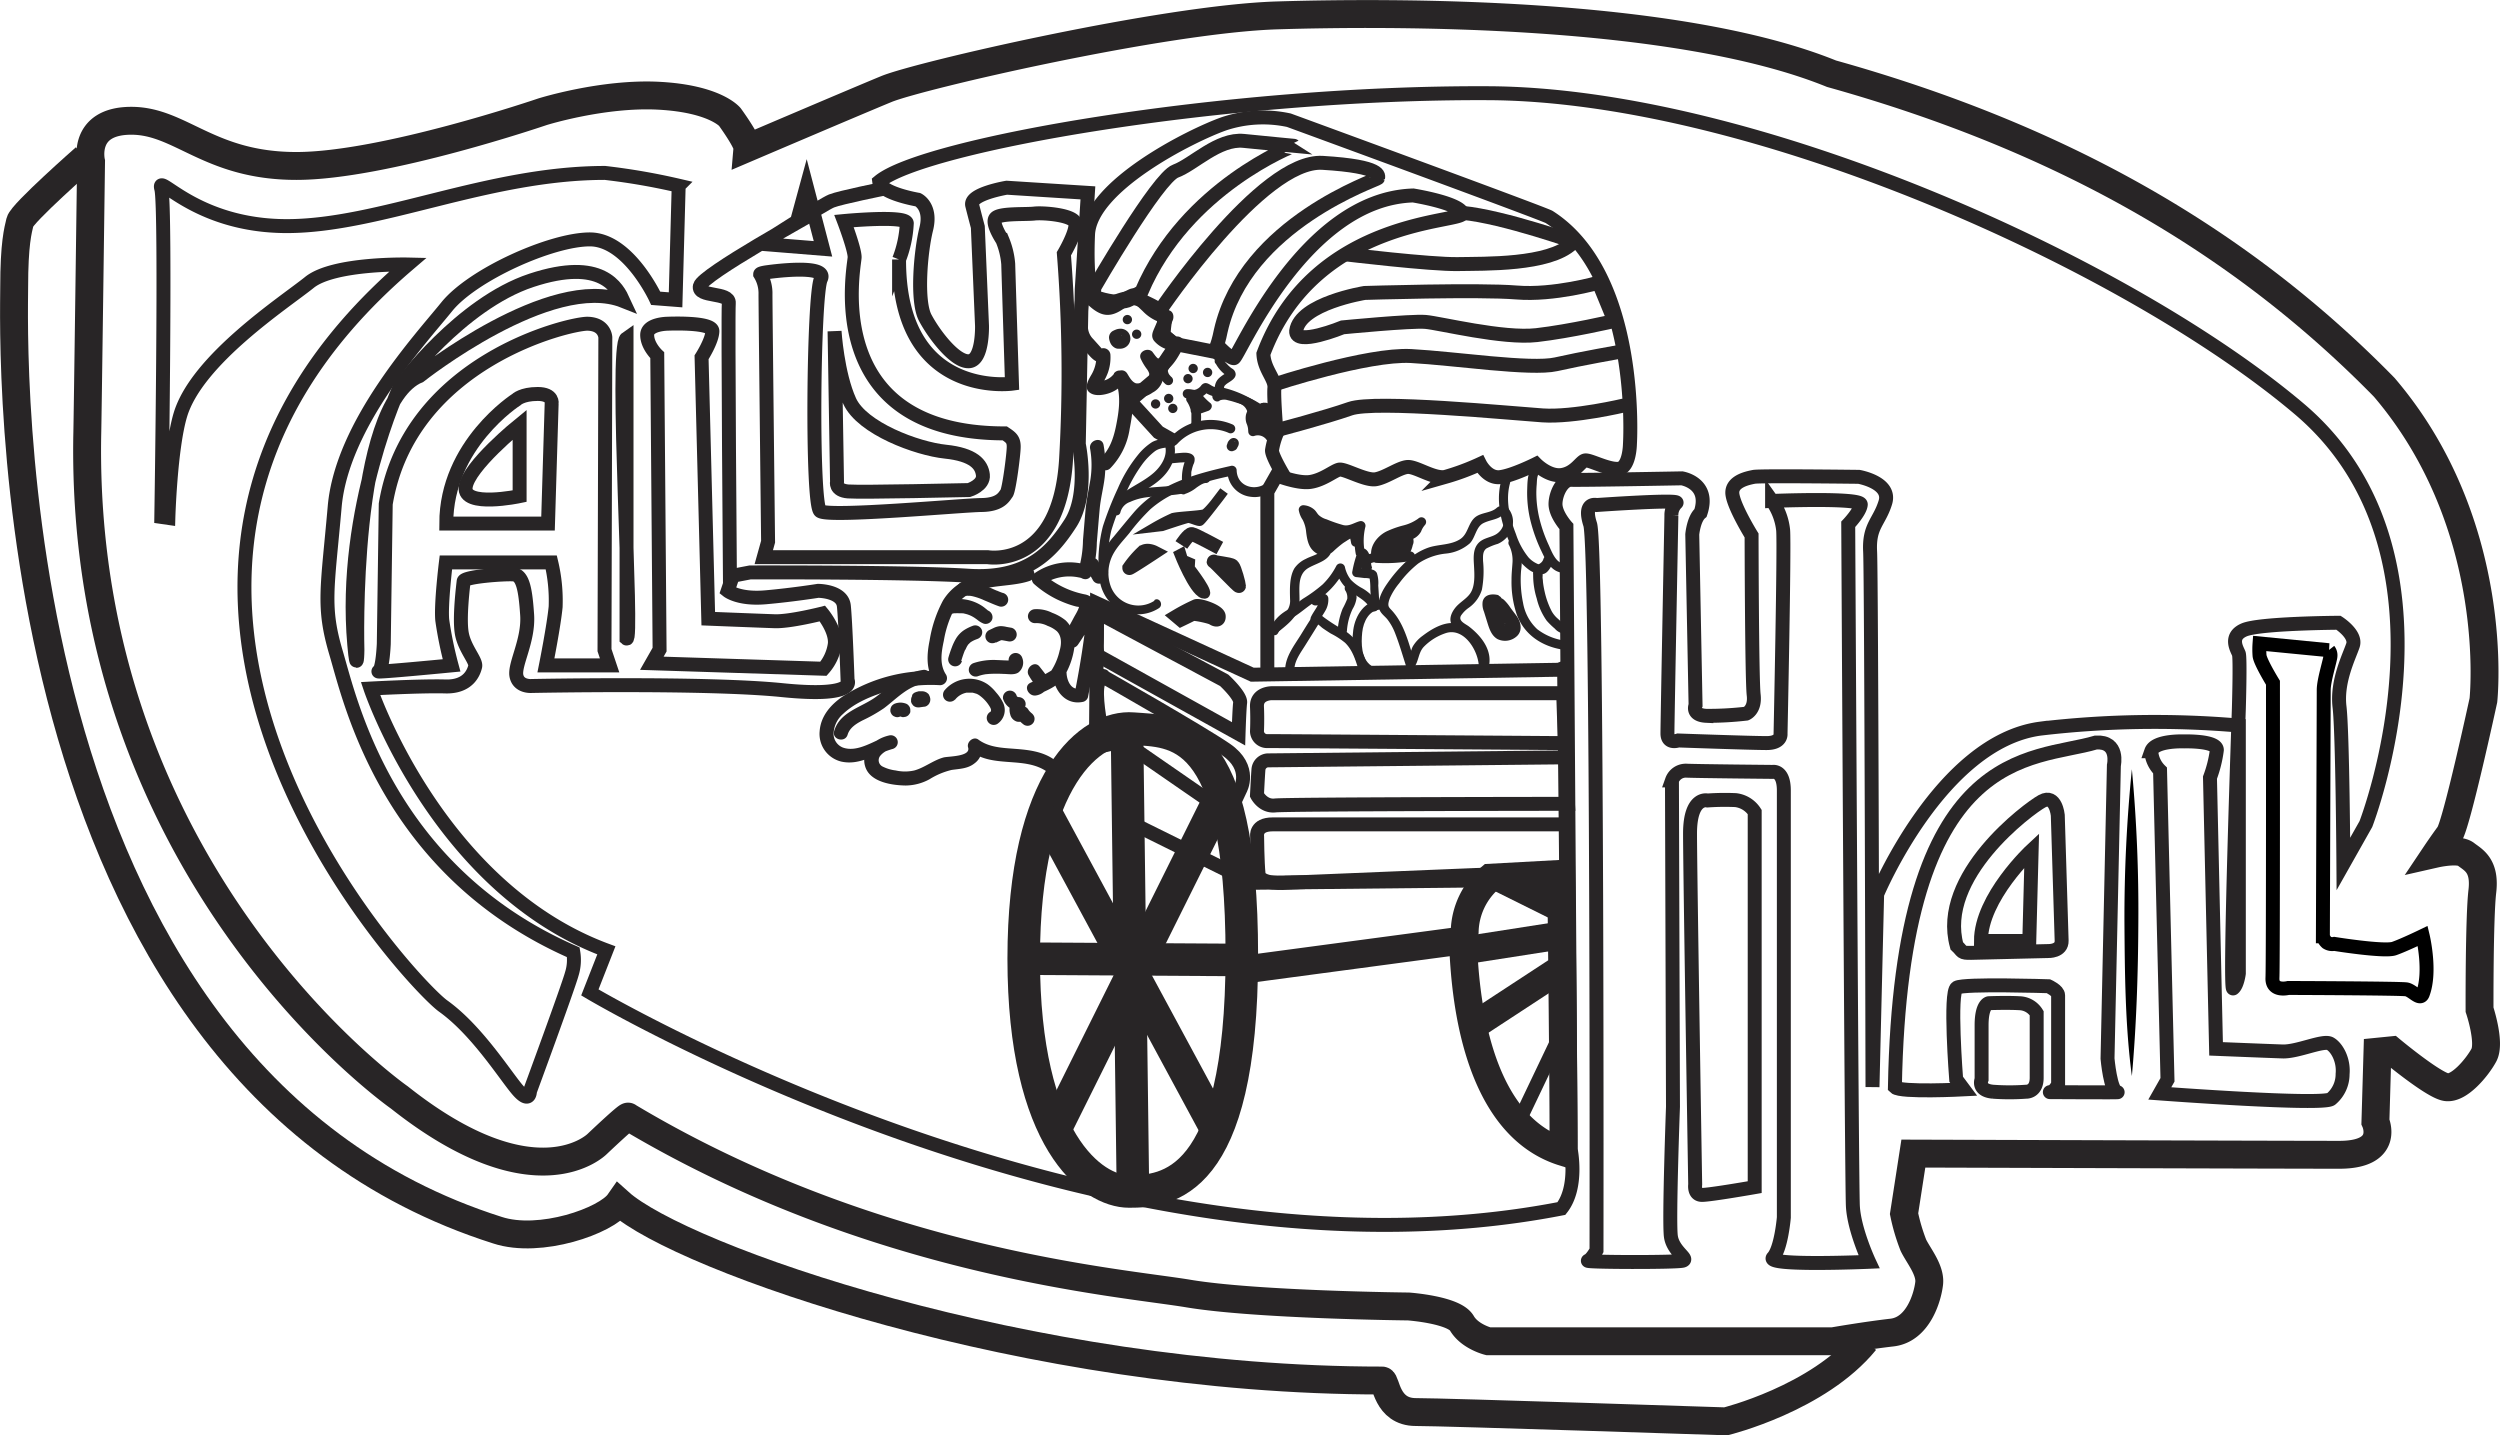 <svg xmlns="http://www.w3.org/2000/svg" viewBox="0 0 537.8 308.8"><defs><style>.cls-1,.cls-2,.cls-3,.cls-4,.cls-5{fill:none;stroke-miterlimit:10;}.cls-1,.cls-2,.cls-4,.cls-5{stroke:#282526;}.cls-1{stroke-width:6px;}.cls-2,.cls-3{stroke-width:3px;}.cls-3{stroke:#000;}.cls-4{stroke-width:7px;}.cls-5{stroke-width:2px;}.cls-6{fill:#282526;}</style></defs><g id="Outline"><path class="cls-1" d="M439.46,512.11l-2,12.93a41.63,41.63,0,0,0,2,6.77c1.07,2.23,3.73,5.34,3.4,8.23s-2.33,9.92-8,10.57-12.67,1.87-12.67,1.87H348s-4-1-5.67-3.89S330.86,545,330.86,545s-32.81-.34-47.35-2.78S215.86,535.78,163,504.18c0-.48-6.67,5.86-6.67,5.86s-13.11,13.33-42.55-10c0,0-68.78-47.93-67.15-142.45.07-1.78.82-58.89.82-58.89s-2-8.77,8.66-8.77,16.73,9.74,35.56,9.72S144.53,288,144.53,288s13.06-4.1,25.11-3.45,15.22,4.56,15.22,4.56,3.89,5.33,3.78,6.66c0,0,22.89-9.77,29.89-12.66S278.3,268,302.64,267.26s85.57-1.11,119.22,12.55c48.89,13.67,87.56,35.45,118.89,67.45,25.44,29.78,21.34,67.33,21.34,67.33s-5.79,26.78-7.34,28.89-2.89,4.11-2.89,4.11,4.89-1.11,6.44.11,4.23,2.34,3.56,8-.6,25.45-.6,25.45,2.38,7.11.93,9.78-5.33,7.33-8.11,6.89-11.78-7.93-11.78-7.93l-3,.3-.44,15.07s3.22,7.11-7.78,7.11S439.46,512.11,439.46,512.11Z" transform="translate(-27.86 -263.95)"/></g><g id="Inner_Outline" data-name="Inner Outline"><path class="cls-2" d="M158.3,468.39l-3.55,9.05s110.44,65.71,209,46.49c3.67-4.63,2-12.71,2-12.71l-.92-134s-2.4-2.64-2.35-4.92,1.56-5.22,3.39-5.13,23.81-.32,23.81-.32,6.18,1,4,7.44c-1.48,1.25-1.78,4.63-1.78,4.63l.71,36.72s-.95,2.15,2.33,2.3a70.46,70.46,0,0,0,8.56-.47s2-.78,1.61-4.05-.45-34.28-.45-34.28-3.66-5.9-4.11-8.76,3.27-3.58,4.61-3.85,22.59,0,22.59,0,7,1.22,5.69,5.5-3.56,5-3.28,10.55.51,115.21.51,115.21l1-41.46s13.69-32.83,35.14-35.64a210.68,210.68,0,0,1,42.67-.66v53.33s-.33,2.56-1.23,3.22,1.23-60.11,1.23-60.11.33-11,0-11.89-2.19-3.68,1.12-5.12,20.32-1.54,20.32-1.54,3.89,2.47,3.11,4.84-3.55,7.71-2.89,13.27.83,33.77.83,33.77l4.84-8.58s22.55-58.08-14.33-89.3S404.86,284.26,348,284s-121.44,11.11-131,19c.33,2.55,8.33,3.91,8.33,3.91s3,1.42,1.78,6.31-2.11,15.5-.22,19.08,6.44,9.59,9.44,9.36,2.78-7.66,2.78-7.66l-.9-21.23s-.6-2.22-1.21-4.66,7.43-3.78,7.43-3.78l17.46,1.11-1.32,20.66-.64,33.39s2.27,10.73-1.82,17.06-9.44,12.07-21.94,11.25-46.95-.71-46.95-.71l-3.71.71-1.1,3.25s2.37,1.9,8.15,1.39,11.29-1.39,11.29-1.39,5.19,0,5.54,3.24.8,16,.8,16,2.23,3.78-14.08,2.12-53.91-.89-53.91-.89-2.79.23-3.25-2.21,2.68-7.62,2.31-13.1-.93-8.59-3-8.7S127.71,388,127.6,389s-1,8.07-.37,11.33,3.15,5.78,2.85,7-1.44,4.44-6.44,4.29-16.08.45-16.08.45S121.93,454.9,158.3,468.39Z" transform="translate(-27.86 -263.95)"/><path class="cls-2" d="M395.19,436.15s-3.77-1-3.77,7.11,1.11,75.5,1.11,75.5S392.19,521,394,521s11.33-1.67,11.33-1.67v-80.7a5.68,5.68,0,0,0-4.11-2.56A54,54,0,0,0,395.19,436.15Z" transform="translate(-27.86 -263.95)"/><path d="M486.47,429.43a329.6,329.6,0,0,1,1.39,33c-.05,10.88-.41,22.15-1.39,33-1.44-10.79-1.52-22.1-1.6-33a318,318,0,0,1,1.6-33Z" transform="translate(-27.86 -263.95)"/></g><g id="_3d_Outline" data-name="3d Outline"><path class="cls-1" d="M46.16,297.89s-13.57,11.92-14,13.78-1.25,4.59-1.25,14.14S25.83,494,134.88,528.59c9.14,3,23.42-2,26.2-6,13.22,11.89,87.74,38.34,164.11,38.34.89,0,.89,6.78,7.23,6.78s66.69,2,66.69,2,19.93-4.89,30-17.26" transform="translate(-27.86 -263.95)"/></g><g id="T"><path class="cls-1" d="M62.53,303.93" transform="translate(-27.86 -263.95)"/><path class="cls-2" d="M64.08,375.37s.42-14.86,2.56-22.11c3.55-12,22.55-24.33,27.78-28.56s21.22-3.85,21.22-3.85c-80,68.44.42,154.43,7.55,159.52s13.11,14.56,15.89,17.89,2.78.44,2.78.44,8.22-22.33,9-25.22a10.07,10.07,0,0,0,.33-4.67c-40.11-17.55-48-54.22-51-64.29s-1.89-13.82-.33-31.59,18.56-36.12,24.11-43,22.46-14.48,30.78-14.48,14.17,12.67,14.17,12.67l4.27.33.67-24.55A141.47,141.47,0,0,0,158,301.15c-25.22,0-48.49,11.44-68.44,11.44s-28.05-11.89-27-8,0,70.56,0,70.56Z" transform="translate(-27.86 -263.95)"/></g><g id="A"><path class="cls-2" d="M158.08,336.52s-.11-2.82-3.78-2.93-38.37,7.91-43.46,38.78l-.42,30.09s-.23,5.58-1.12,5.91S125,407.09,125,407.09a82.09,82.09,0,0,1-2-9.72c-.33-3.44.78-12.43.78-12.43h22.67a35.45,35.45,0,0,1,.94,9.54c-.39,4.11-2.09,12.61-2.09,12.61H159l-1.1-3.28Z" transform="translate(-27.86 -263.95)"/><path class="cls-2" d="M138.92,349.93s-15.06,9.63-15.06,26.65h21.89l.78-25.77s.42-2.11-3-2.11S138.92,349.93,138.92,349.93Z" transform="translate(-27.86 -263.95)"/></g><g id="A_LLY_Outline" data-name="A LLY Outline"><path class="cls-2" d="M104.75,403.81s-1.54-52.77,13.4-59c0,0,28.22-22.33,43.82-16.11-1.22-2.66-4.53-9.49-19.8-4.44S114,346.87,114,346.87s-12.53,26.57-9.93,55.76C104.68,409.7,104.75,403.81,104.75,403.81Z" transform="translate(-27.86 -263.95)"/><path class="cls-2" d="M218.1,304.52s-9.49,1.91-11.36,2.66-15.05,9.23-15.05,9.23l13.21,1.07-2-7.64S179,323,178.42,325.48s6.44,1.23,6.22,3.68.25,60.42.25,60.42" transform="translate(-27.86 -263.95)"/><path class="cls-2" d="M162.64,336.73v64.58C164.24,402.72,160,338.54,162.64,336.73Z" transform="translate(-27.86 -263.95)"/><path class="cls-2" d="M207.39,335.21l.53,32.35s-.5,1.88,2.38,2.11,26-.3,26-.3,3.26-1,3-3.26-2-4.37-8.07-5-17.93-5-20.6-10.89S207.39,335.21,207.39,335.21Z" transform="translate(-27.86 -263.95)"/><path class="cls-2" d="M139.64,355.31s-11.06,8.95-11.61,13.45,11.61,1.92,11.61,1.92Z" transform="translate(-27.86 -263.95)"/></g><g id="L"><path class="cls-2" d="M171.42,333.59s-4.34.05-4.34,2.41,2.17,4.37,2.17,4.37l.5,63.33-1.67,2.93L205,407.81a10.12,10.12,0,0,0,2.45-5.35c.27-3-2.67-6.53-2.67-6.53s-6.95,1.77-10.25,1.66-14.31-.55-14.31-.55l-1.44-56.23s2.27-3.53,2.33-5.6S171.42,333.59,171.42,333.59Z" transform="translate(-27.86 -263.95)"/></g><g id="LY"><path class="cls-2" d="M193.09,322.48s-1.7.2-1.7.46a7.89,7.89,0,0,1,1.14,4.36c0,3,.56,53.18.56,53.18l-.93,3.33h48.19s15.46,2.67,16.85-21.18a326.57,326.57,0,0,0-.48-44.08s2.78-4.7,2.47-6.54-7-2.34-8.81-2.12-7.47-.12-8.37,1,1.48,4.66,1.48,4.66a17,17,0,0,1,1.26,5.19c.07,2.44.81,25.75.81,25.75s-24.37,3.36-24.29-26.72a24.53,24.53,0,0,0,1.66-7.8c-.11-1.75-13.51-.47-13.51-.47s2.29,6,2.29,7.78-7.78,37.9,32.3,37.9c1.33.89,1.92,1.31,1.92,2.88s-1,9.31-1.53,10-1.28,2.49-5.43,2.53-32.78,2.71-34.67,1.3-1.48-46.59.15-49.93S193.09,322.48,193.09,322.48Z" transform="translate(-27.86 -263.95)"/></g><g id="H"><path class="cls-2" d="M371.33,372.59s-3-.78-1.39,4.17,1.36,156.17,1.36,156.17-1,1.88-1.83,2.22,19,.41,20.39,0-2.11-2-2.56-5.22.45-27.89.45-27.89l-.22-70.2a3.16,3.16,0,0,1,3.18-2.1c2.48.11,18.48.26,18.48.26s2.41-.48,2.41,4v91.85s-.56,6.7-2.33,8.61,20.66.93,20.66.93-3.22-6.88-3.48-12-1-146.65-1-146.65,2.59-2.71,2.7-4.26-19.08-.77-19.08-.77a13.21,13.21,0,0,1,2.38,6.29c.29,3.6-.56,43.8-.56,43.8s.28,2-3,2-19-.56-19-.56-2.33.84-2.33-1.5.85-46.88.85-46.88a3.62,3.62,0,0,1,1.07-2.71C389.61,371.3,371.33,372.59,371.33,372.59Z" transform="translate(-27.86 -263.95)"/></g><g id="A_bottom_" data-name="A (bottom)"><path class="cls-2" d="M482.6,428.59s1.19-5.22-3.87-4.91c-13.63,4.07-41.92,0-43.24,74.14,1.19,1.19,14.81.48,14.81.48l-1.63-2.19s-1.48-18.81.15-19.7,19.71-.3,19.71-.3,2.07.93,2.07,1.95v19.16s-.77,1.68-1.78,1.67,16,.11,14.52,0-2.11-7.22-2.11-7.22Z" transform="translate(-27.86 -263.95)"/><path class="cls-2" d="M464.91,446.85S454,457,454,466.37h10.4Z" transform="translate(-27.86 -263.95)"/><path class="cls-2" d="M455.7,479.76s-1.56.15-1.56,4.74v11.63s-1,2.37,2.45,2.67a49,49,0,0,0,7.11,0s2.29.15,2.29-3V481.91a4.52,4.52,0,0,0-3.77-2.15C459.48,479.61,455.7,479.76,455.7,479.76Z" transform="translate(-27.86 -263.95)"/><path class="cls-2" d="M470.53,439.31s-.45-4.61-3.39-3-22.5,16.11-18.34,31.11c1.34,1.23.78,1.56,3.12,1.51l16.55-.39s2.95.11,2.89-2.23S470.53,439.31,470.53,439.31Z" transform="translate(-27.86 -263.95)"/></g><g id="L_bottom_" data-name="L (bottom)"><path class="cls-2" d="M497.71,423.44s-6.24-.26-7.07,2.11a6.28,6.28,0,0,0,1.89,4.15l1.6,66.54-1.66,2.93s35.46,2.66,36.88,1.18A7,7,0,0,0,531.8,495c.28-3-1.2-5.68-2.67-6.53s-7,1.78-10.25,1.67-14.3-.56-14.3-.56l-1.31-58.35a26.47,26.47,0,0,0,1.48-5.93C504.81,423.23,497.71,423.44,497.71,423.44Z" transform="translate(-27.86 -263.95)"/></g><g id="L_bottom_right_" data-name="L (bottom right)"><path class="cls-3" d="M530,467s10.78,1.74,12.89,1,6.15-2.7,6.15-2.7,1.85,7.66,0,12.48c-.59,1.48-2.18-.78-3.52-1s-25.4-.3-25.4-.3-3.56.93-3.41-2.18.11-63.48.11-63.48-2.78-4.52-2.89-5.85a17.45,17.45,0,0,1,0-2.6l14.89,1.45a1.74,1.74,0,0,1,.37,1.22c0,.78-1.45,5.22-1.45,7.33s-.18,53-.18,53a2.93,2.93,0,0,0,.85,1.34A2.14,2.14,0,0,0,530,467Z" transform="translate(-27.86 -263.95)"/></g><g id="Wheels"><path class="cls-4" d="M271.56,420.69c-8.89-.7-23.48,10.38-23.48,49.49s14.67,50.08,22.67,50.08S295,519.19,295,469.5,280.45,421.4,271.56,420.69Z" transform="translate(-27.86 -263.95)"/><line class="cls-4" x1="242.44" y1="157.4" x2="243.7" y2="254.8"/><line class="cls-4" x1="263.12" y1="170.31" x2="226.31" y2="244.31"/><line class="cls-4" x1="267.18" y1="206.51" x2="220.22" y2="206.23"/><line class="cls-4" x1="261.77" y1="243.07" x2="224.79" y2="174.57"/><path class="cls-1" d="M294.64,472.65l46-6.15a1.72,1.72,0,0,1,2,1.61c.42,7.78,2,37.56,21.5,43.66.26-.84-.44-59.84-.44-59.84l-15.24.83a15.71,15.71,0,0,0-5.52,11.68c-.11,1.25-.33,2.6-.33,2.6" transform="translate(-27.86 -263.95)"/><line class="cls-1" x1="322.29" y1="188.71" x2="334.75" y2="194.9"/><line class="cls-1" x1="315.93" y1="204.31" x2="335.93" y2="201.19"/><line class="cls-1" x1="317.78" y1="220.16" x2="334.75" y2="209.05"/><line class="cls-2" x1="327.62" y1="239.42" x2="336.28" y2="221.27"/></g><g id="Container"><polygon class="cls-2" points="335.33 144.08 269.39 145.14 235.99 129.8 235.75 160.77 241.59 159.42 243.97 177.33 269.39 189.91 336.93 189.21 336.47 143.65 335.33 144.08"/><path class="cls-2" d="M301.64,441.29h63.23v10.08l-60.27,2.49s-5.74.51-6-1.93-.31-8.08-.31-8.08S297.86,441.29,301.64,441.29Z" transform="translate(-27.86 -263.95)"/><path class="cls-2" d="M300.53,427.52a2.17,2.17,0,0,0-1.95,1.91c-.13,1.72-.32,5.55-.32,5.55s1.3,2.54,3.9,2.24,63-.35,63-.35l-.56-10Z" transform="translate(-27.86 -263.95)"/><path class="cls-2" d="M301.42,413.07s-3.29,0-3.16,2.89,0,5.32,0,5.32a2.18,2.18,0,0,0,2.4,2.09c2.37,0,63.83.44,63.83.44l-.36-10.74Z" transform="translate(-27.86 -263.95)"/><path class="cls-2" d="M291.21,410.3s3.61,3.33,3.43,4.79-.34,6.72-.34,6.72L264.08,405a7.6,7.6,0,0,1-.29-2.66c.07-1.6.06-6.68.06-6.68Z" transform="translate(-27.86 -263.95)"/><path class="cls-2" d="M294.64,433.84s2.71-4.72-3.07-8.67-26.16-15.53-26.16-15.53-.44-1.22-1.29,1.21.55,9.26.55,9.26l27.5,19Z" transform="translate(-27.86 -263.95)"/><path class="cls-2" d="M300.49,408V369.72l2-3.52s4.54,1.83,7.26,1.42,5-2.36,6.17-2.64,5.74,2.45,7.92,2.06,4.91-2.43,6.74-2.63,5.73,2.63,8.2,2.13a51.36,51.36,0,0,0,7.47-2.77s1.58,3.13,4.3,2.82,7.73-2.82,7.73-2.82,2.73,2.79,5.57,2.36,4-2.87,4.95-3.12,4.73,1.92,7.17,1.8,2.52-5.28,2.52-5.28,2.34-36.31-17.37-48.9c-1.09-.7-56-20.82-56-20.82a26.47,26.47,0,0,0-14,.78c-7.2,2.56-28.76,13.42-29.2,23.82s.89,13.37.89,13.37,2.13,1.47,3.66,1.38,4-1.94,6.78-.64,4.82,2.18,5,3.66-.56,3.56.29,4.26,2.82,1.47,1.41,3.16a51,51,0,0,0-3.72,6.07l-5.34,4.51,6.17,6.75,3.53,2" transform="translate(-27.86 -263.95)"/><path class="cls-2" d="M263.27,325.81s13.59-23.61,17.48-25.05,9.17-7.06,14.67-6.5,10.77,1.05,10.77,1.05S283,304.2,273.42,326.7c-2.62,1.37-1.95,1.91-4.26,2.15s-6-1.07-6-1.07Z" transform="translate(-27.86 -263.95)"/><path class="cls-2" d="M277.36,330.82s21.89-32.62,35-31.84,12,2.89,11.94,3.28-28.55,9.62-33.83,32.87c-.72,3.7-1.5,4.47-1.5,4.47l-8.81-1.74-2.06-2,.43-3.47Z" transform="translate(-27.86 -263.95)"/><path class="cls-2" d="M289.68,338.16s2.66,2.88,3.62,2.84,15-34.3,38.56-35c0,0,9.7,1.56,10.59,3.78s-31.7.59-42.81,30.3c.15,3.4,2.56,5.31,2.37,7.33s.48,9.85.48,9.85a15.69,15.69,0,0,0-1,3.56c-.07,1.26,2.9,6.08,2.9,6.08" transform="translate(-27.86 -263.95)"/><path class="cls-2" d="M367.52,316.34s-16.25-5.79-25.07-6.6" transform="translate(-27.86 -263.95)"/><path class="cls-2" d="M317.18,318.65s18.51,2.22,24.29,2.11,19.61.26,24.56-4.42" transform="translate(-27.86 -263.95)"/><path class="cls-2" d="M371.75,324.76s-9.61,2.78-17.67,2.11-32.66.1-32.66.1-13.89,2.25-14.73,8.16c-.27,3.46,10-.76,10-.76s14.73-1.44,17.84-1.17,16.66,3.67,23.89,2.84S375.14,333,375.14,333Z" transform="translate(-27.86 -263.95)"/><path class="cls-2" d="M302,346.64s20-6.6,29.39-6.1,25.78,3,31.22,1.77,13.84-2.71,13.84-2.71" transform="translate(-27.86 -263.95)"/><path class="cls-2" d="M377.3,351.15s-10.94,2.61-17.61,2.16-36-3.33-41.39-1.44-15.56,4.56-15.56,4.56" transform="translate(-27.86 -263.95)"/></g><g id="Flowers"><path class="cls-2" d="M276.14,382.79s-1.56-.8-2.47,0a21.3,21.3,0,0,0-2.87,3.35C270.8,386.31,276.14,382.79,276.14,382.79Z" transform="translate(-27.86 -263.95)"/><path class="cls-2" d="M281,396.51a41.4,41.4,0,0,1,4.2-2.18c.8-.22,4.76,1.09,4.83,2.18s-.88.71-1.29.42-4-1.12-4.45-.86-2.4,1.19-2.4,1.19Z" transform="translate(-27.86 -263.95)"/><path class="cls-2" d="M288.92,384.73c0,.24,3.6.51,4.08.95s1.39,4,1.39,4.33S288.92,384.49,288.92,384.73Z" transform="translate(-27.86 -263.95)"/><path class="cls-2" d="M282,381.18s1.58-2.45,2.27-2.34,6,3,6,3" transform="translate(-27.86 -263.95)"/><path class="cls-5" d="M281.47,383.18s3.06,7.8,5.2,8.52-2.8-5.58-2.8-5.58l.07-1.18-1.52-.65L282,382.9Z" transform="translate(-27.86 -263.95)"/><path class="cls-5" d="M291.17,369.59s-3.29,4.61-4.27,4.92-5.76.5-6.71.8a43.38,43.38,0,0,0-4.05,2.09l1.72-.2s5-1.69,5.56-1.75,2.15.75,2.56.64S291.17,369.59,291.17,369.59Z" transform="translate(-27.86 -263.95)"/><path class="cls-6" d="M254.5,427.27c-2.41-1.66-5.33-2-8.18-2.22s-5.7-.3-8-2c-1.06-.78-2.57.52-2.2,1.7.62,2-4.26,1.87-5.3,2.15-2.23.62-4.06,2.18-6.27,2.79a9,9,0,0,1-4,0,8.53,8.53,0,0,1-2.82-.84,1.51,1.51,0,0,1-.55-2.26,4.2,4.2,0,0,1,2.82-1.54l-.8-2.89c-3,.85-6.69,3.78-10,2.61a3.16,3.16,0,0,1-2-3.32,5.86,5.86,0,0,1,2-3.9c2.55-2.44,6.25-3.93,9.58-4.92a33,33,0,0,1,11.31-1.28,1.51,1.51,0,0,0,1.29-2.26c-1.47-2.2-1-4.89-.48-7.33a22.68,22.68,0,0,1,2.61-7.44c3.33-5.17,10.76-3.67,15.85-5.4,1.81-.62,1-3.52-.8-2.9-3.41,1.16-7.05,1-10.51,1.87a11.6,11.6,0,0,0-7.33,5.24,27.31,27.31,0,0,0-2.88,8.59c-.61,3-.82,6.23.95,8.88l1.3-2.25a34.71,34.71,0,0,0-20.68,5.25c-2.71,1.78-5,4.3-5.23,7.67a6.12,6.12,0,0,0,4.69,6.52c4.06.88,7.34-1.7,11.06-2.74a1.5,1.5,0,0,0-.8-2.89c-3.09.68-6.34,3.37-5.08,6.89,1.14,3.18,5.74,3.84,8.63,3.88a10.89,10.89,0,0,0,5.14-1.35,15.91,15.91,0,0,1,4.75-2c1.72-.25,3.46-.26,4.89-1.39a3.91,3.91,0,0,0,1.5-4.25l-2.2,1.69c4.81,3.56,11.43,1,16.23,4.26,1.59,1.1,3.09-1.5,1.51-2.59Z" transform="translate(-27.86 -263.95)"/><path class="cls-6" d="M240.33,395.21c.12.05.15.08,0,0s-.3-.22-.15-.1-.06-.06-.09-.08l-.19-.15a8,8,0,0,0-1.11-.79,9.22,9.22,0,0,0-7-1,1.5,1.5,0,1,0,.8,2.89l.48-.1a.93.93,0,0,1,.24,0c-.11,0-.23,0,0,0a9,9,0,0,1,1,0l.49,0s.3.05.1,0l.11,0c.34.07.67.15,1,.25l.46.17c.15.05.09,0,0,0l.22.1a7.12,7.12,0,0,1,.85.48l.4.28c-.17-.12-.08-.05,0,0l.2.15a4.91,4.91,0,0,0,1.34.8,1.49,1.49,0,0,0,1.84-1,1.55,1.55,0,0,0-1-1.85Z" transform="translate(-27.86 -263.95)"/><path class="cls-6" d="M243.51,391.48q-.52-.18-1-.39l-.21-.09-.05,0-.55-.24c-.7-.32-1.41-.63-2.14-.91a9.46,9.46,0,0,0-4.33-.73,1.5,1.5,0,1,0,0,3,6.69,6.69,0,0,1,1,0l.31,0,.43.07a13.06,13.06,0,0,1,1.93.6l.42.17c-.24-.09.28.13.32.15l1,.42c.71.31,1.43.61,2.16.86a1.5,1.5,0,1,0,.8-2.89Z" transform="translate(-27.86 -263.95)"/><path class="cls-6" d="M233.33,414.45a4.1,4.1,0,0,1,2.46-1.49c.41-.1-.18,0,.24,0h.81c.43,0-.18-.06.24,0a7.59,7.59,0,0,1,.78.22c.4.12-.14-.1.24.09l.35.2a8,8,0,0,1,2.16,2.24l.22.35s.19.41.13.24a3,3,0,0,1,.09.32c0,.15,0,.17,0,.06s0-.09,0,.07v.13c0-.16,0-.18,0-.07a3,3,0,0,1-.09.32c.05-.14.06-.17,0-.07s0,.07,0-.05l-.09.09c.14-.1.14-.1,0,0a1.5,1.5,0,1,0,1.52,2.59,3.59,3.59,0,0,0,1.19-4.69,9.71,9.71,0,0,0-1.45-2.1,9.16,9.16,0,0,0-1.82-1.75,7,7,0,0,0-9.16,1.19,1.54,1.54,0,0,0,0,2.13,1.52,1.52,0,0,0,2.12,0Z" transform="translate(-27.86 -263.95)"/><path class="cls-6" d="M234.64,406.14c.18-.62.38-1.23.61-1.84.05-.14.11-.28.17-.43s.06-.14.08-.21-.12.28,0,.1.25-.53.4-.79l.22-.35c0-.05.08-.09.11-.15-.06.11-.19.23,0,.06a2.76,2.76,0,0,1,.29-.3l.13-.12c.2-.18-.19.12,0,0a6.36,6.36,0,0,1,.77-.43l.18-.08c.17-.08-.3.11,0,0l.46-.18a1.57,1.57,0,0,0,.89-.69,1.54,1.54,0,0,0,.16-1.15,1.52,1.52,0,0,0-1.85-1.05,9.58,9.58,0,0,0-2.05,1,5.86,5.86,0,0,0-1.69,1.78,12,12,0,0,0-.92,1.95c-.26.69-.5,1.38-.7,2.09a1.5,1.5,0,1,0,2.89.8Z" transform="translate(-27.86 -263.95)"/><path class="cls-6" d="M244.78,406.32c0,.1.07.56.05.16a1.77,1.77,0,0,1,0,.23c0-.22,0-.24,0-.08a.79.79,0,0,1,.38-.5c.4-.08.47-.12.21-.1s-.43,0-.63,0c-.82,0-1.64-.07-2.47-.09a13.65,13.65,0,0,0-5,.65,1.53,1.53,0,0,0-1,1.85,1.51,1.51,0,0,0,1.84,1,8.84,8.84,0,0,1,1.4-.39l.38-.07c-.16,0,0,0,.06,0l.69-.06a29.23,29.23,0,0,1,3,0c1,0,2.34.3,3.24-.3a2.71,2.71,0,0,0,.84-3.14,1.5,1.5,0,0,0-2.89.8Z" transform="translate(-27.86 -263.95)"/><path class="cls-6" d="M250.51,398a5.24,5.24,0,0,1,2.71.59,6.37,6.37,0,0,1,2,1.15c1.08,1.08,1,2.81.59,4.16a13.1,13.1,0,0,1-1.85,4.41c-1,1.3-3,1.84-4.41,2.51-1.63.76-.41,3,1.16,2.74a3.44,3.44,0,0,0,2.83-2.57,2.05,2.05,0,0,0-.68-1.64,8.63,8.63,0,0,1-1.14-1.71l-2.36,1.82c.83,1.05,1.77,3,3.37,2.72a10,10,0,0,0,3.84-2.13l-2.26-1.29c.17,3.54,2.64,7,6.54,6.17a1.46,1.46,0,0,0,1.05-1q1.13-5.65,1.94-11.37.4-2.87.73-5.73a5.92,5.92,0,0,0,0-2.58,2.12,2.12,0,0,0-.83-1.06c-.09-.06-.88-.45-.69-.31a1.52,1.52,0,0,0-2.56,1.07c-.19,2.69-1.84,5-3.32,7.16-1.09,1.59,1.51,3.1,2.59,1.51,1.82-2.65,3.5-5.39,3.73-8.67L261,395c.31.24.91.43,1.14.7l-.39-.66a6.92,6.92,0,0,1-.2,2.16c-.08.76-.18,1.52-.27,2.29-.19,1.52-.41,3-.64,4.55-.46,3-1,6.06-1.6,9.08l1-1.05c-1.84.37-2.67-1.85-2.74-3.28,0-1-1.28-2-2.25-1.3-.49.37-1,.71-1.5,1l-.72.41c-.08.05-.74.32-.51.31l.76.21c-.09-.06-.51-.69-.66-.88l-.94-1.2c-1.1-1.39-3.1.38-2.36,1.82a13.45,13.45,0,0,0,1.82,2.55l-.39-.66.06.14v-.8c-.06.18-.58.25-.71.28l1.15,2.74c2.08-1,4.26-1.72,5.58-3.71a16.39,16.39,0,0,0,2.33-6.37,6.54,6.54,0,0,0-1.85-5.91,10.39,10.39,0,0,0-2.9-1.64,7.39,7.39,0,0,0-3.72-.78,1.55,1.55,0,0,0-1.5,1.5,1.5,1.5,0,0,0,1.5,1.5Z" transform="translate(-27.86 -263.95)"/><path class="cls-6" d="M260.79,385.24a13.12,13.12,0,0,0-10.23,1.93,1.52,1.52,0,0,0-.31,2.36,22.08,22.08,0,0,0,5,3.37,24.89,24.89,0,0,0,2.78,1.13c.45.15.9.28,1.36.4a9.22,9.22,0,0,1,1.36.28l-.54-.54.09.18-.2-.76c.08,1.11-.75,2.29-1.25,3.23-.61,1.16-1.25,2.3-1.9,3.45-.94,1.69,1.65,3.2,2.59,1.52s1.92-3.39,2.76-5.14a6.54,6.54,0,0,0,.81-2.86c0-1.27-.87-1.81-2-2a19.32,19.32,0,0,1-8.79-4.34l-.3,2.36a10.14,10.14,0,0,1,7.92-1.64c1.89.42,2.69-2.47.8-2.89Z" transform="translate(-27.86 -263.95)"/><path class="cls-6" d="M262.36,360.45a20.25,20.25,0,0,1,.05,6.77c-.34,2.06-.79,4.07-1,6.16-.21,2.26-.39,4.53-.58,6.8a23.66,23.66,0,0,1-1,6.48c-.53,1.41,1.54,2.53,2.51,1.46l1.51-1.66-2.35-.31,1.5,2.66a1.5,1.5,0,0,0,2.59-1.51l-1.5-2.66a1.52,1.52,0,0,0-2.36-.31L260.25,386l2.51,1.46a25.11,25.11,0,0,0,1.05-6.79c.2-2.43.4-4.87.62-7.29.21-2.27.8-4.45,1.07-6.7a24.37,24.37,0,0,0-.24-7c-.33-1.9-3.22-1.09-2.9.8Z" transform="translate(-27.86 -263.95)"/><path class="cls-6" d="M268.21,346.94c.75,2.77.31,5.74-.24,8.5s-1.39,5.25-3.4,7.14c-1.41,1.33.72,3.44,2.12,2.12a15.45,15.45,0,0,0,4.18-8.46c.64-3.3,1.13-6.8.24-10.09a1.5,1.5,0,0,0-2.9.79Z" transform="translate(-27.86 -263.95)"/><path class="cls-6" d="M267.51,344.35a4,4,0,0,1-1.73,1.32,4.43,4.43,0,0,1-.95.25l-.63,0c-.44-.07-.43,0,0,.16l.44,1.06c0,.16.27-.46.32-.55s.24-.41.36-.62a13.17,13.17,0,0,0,.86-1.82,9.84,9.84,0,0,0,.56-3.8,1.52,1.52,0,0,0-1.9-1.45c.08,0,.23.25-.09-.1l-.65-.73-1.05-1.17a3.81,3.81,0,0,1-1.16-2.73,30.15,30.15,0,0,1,.54-7.28l-2.51.66c1.35,1.29,2.69,2.9,4.4,3.71,1.9.9,3.52.27,5.15-.83.44-.3.88-.59,1.34-.85.26-.15,1.39-.5.77-.67.33.09.83.75,1.08,1l1.05,1a9.42,9.42,0,0,0,4.75,2.67l-.9-2.2-1.34,3.08c-.43,1-.8,1.8-.14,2.76a5.88,5.88,0,0,0,5.06,2.11l-1.3-2.26a16.81,16.81,0,0,1-2,3.21c-.25.3-.58.87-.87.77s-1-1.15-1.23-1.44c-1-1-3.07,0-2.51,1.46a11.91,11.91,0,0,0,1.41,2.35c.54.8.78,1.58-.08,2.23a3,3,0,0,1-2.32.76c-.89-.28-1.43-1.35-1.88-2.08-1-1.65-3.61-.14-2.59,1.51a7.25,7.25,0,0,0,3.36,3.34,5.28,5.28,0,0,0,4.67-.77,4.32,4.32,0,0,0,2.35-3.95,5.19,5.19,0,0,0-.83-2.43,11.63,11.63,0,0,1-1.2-1.76l-2.51,1.46a9.6,9.6,0,0,0,2.12,2.1,2.85,2.85,0,0,0,2.94-.15c1.67-1.11,2.89-3.34,3.74-5.1a1.51,1.51,0,0,0-1.29-2.25,3.69,3.69,0,0,1-1.48-.15c-.21-.08-1.06-.77-1.2-.77l.27.74.15-.36a5.33,5.33,0,0,0,.4-.91l.87-2c.34-.78.16-2-.9-2.2-1.76-.29-3-1.47-4.21-2.67s-2.45-2.65-4.35-1.78a18,18,0,0,0-2.41,1.37c-.62.41-1.39,1.2-2.2,1.1a3.8,3.8,0,0,1-1.83-1.18c-.75-.69-1.47-1.41-2.2-2.11a1.51,1.51,0,0,0-2.51.66,35.81,35.81,0,0,0-.66,5.37,14.49,14.49,0,0,0,.34,5,11.25,11.25,0,0,0,2.63,3.59c1,1.15,2.09,2.34,3.78,1.74l-1.89-1.44a7.85,7.85,0,0,1-1.19,4.42c-.68,1.17-1.61,2.91,0,3.82,1.17.67,3,.32,4.19-.13a7.36,7.36,0,0,0,3.34-2.62c1.14-1.56-1.46-3.06-2.59-1.52Z" transform="translate(-27.86 -263.95)"/><path class="cls-6" d="M268.86,336l-.09,0,.36.15A.41.41,0,0,1,269,336l.3.24-.1-.11.23.3a.92.92,0,0,1-.13-.24l.15.36a1.87,1.87,0,0,1-.13-.42l.06.4a.15.15,0,0,1,0-.07l-.05.4s0,0,0,0l-.15.35h0l-.23.3,0,0-.3.24a1.62,1.62,0,0,1,.32-.17l-.35.15a2,2,0,0,1,.42-.12l-.39.05H269l-.4,0,.19,0-.36-.15.13.08-.3-.23a.3.3,0,0,1,.08.08l-.23-.3a.64.64,0,0,1,.08.14l-.15-.36a1.21,1.21,0,0,1,.05.18l-.06-.4a.43.43,0,0,1,0,.16l.06-.4a.78.78,0,0,1-.05.18l.15-.36a.57.57,0,0,1-.08.13l.24-.3-.14.14.3-.23a.56.56,0,0,1-.17.09l.36-.15a.79.79,0,0,1-.22.06l.4-.05h-.13a1.15,1.15,0,0,0-.58.13,1.36,1.36,0,0,0-.79.79,1.15,1.15,0,0,0-.13.58l.05.4a1.49,1.49,0,0,0,.39.66l.3.24a1.57,1.57,0,0,0,.76.2,2.29,2.29,0,0,0,1.2-.31,2.16,2.16,0,0,0,1.08-1.8.34.34,0,0,0,0-.1,4,4,0,0,0-.07-.5,1.63,1.63,0,0,0-.22-.55,1.67,1.67,0,0,0-.37-.47,2.12,2.12,0,0,0-.82-.48,2.19,2.19,0,0,0-.63-.1,3.08,3.08,0,0,0-.61.07,1.25,1.25,0,0,0-.26.07,5.89,5.89,0,0,0-.58.24l-.22.11a1.64,1.64,0,0,0-.82,1.43,2.78,2.78,0,0,0,.11.63,2,2,0,0,0,.07.23,3.15,3.15,0,0,0,.26.56,2.29,2.29,0,0,0,.67.68,1.75,1.75,0,0,0,.56.25,1.22,1.22,0,0,0,.6,0,1.12,1.12,0,0,0,.56-.18,1.31,1.31,0,0,0,.42-.39,1.14,1.14,0,0,0,.27-.51l0-.4a1.57,1.57,0,0,0-.2-.76,1.54,1.54,0,0,0-.9-.68Z" transform="translate(-27.86 -263.95)"/><path class="cls-6" d="M210.2,422c.45-1.51,1.86-2.37,3.17-3.06a33.32,33.32,0,0,0,4.65-2.64c2.59-1.94,5.2-4.85,8.59-5.26a1.55,1.55,0,0,0,1.5-1.5,1.5,1.5,0,0,0-1.5-1.5c-4.27.52-7.05,3.45-10.36,5.85-3.14,2.28-7.69,3.14-8.94,7.31-.56,1.85,2.33,2.64,2.89.8Z" transform="translate(-27.86 -263.95)"/><path class="cls-6" d="M222.63,415.28a2.07,2.07,0,0,0-.33-.1,3.74,3.74,0,0,0-.74-.09,3.64,3.64,0,0,0-.73.09,1.4,1.4,0,0,0-.35.1,1.26,1.26,0,0,0-.51.27,1.18,1.18,0,0,0-.38.42,1.73,1.73,0,0,0-.16,1.16l.16.35a1.45,1.45,0,0,0,.53.54l.36.15a1.36,1.36,0,0,0,.8,0,2.09,2.09,0,0,1,.43-.11l-.4.05a1.85,1.85,0,0,1,.47,0l-.4-.06a1.51,1.51,0,0,1,.46.13,1.08,1.08,0,0,0,.59,0A1.12,1.12,0,0,0,223,418a1,1,0,0,0,.42-.38,1.15,1.15,0,0,0,.27-.51l0-.4a1.47,1.47,0,0,0-.2-.76l-.23-.3a1.47,1.47,0,0,0-.67-.39Z" transform="translate(-27.86 -263.95)"/><path class="cls-6" d="M224.08,413.68a1.66,1.66,0,0,0-.23.84c0,.07,0,.17,0,.21s0,.16,0,.22v0l.15.36h0l0,0a2.55,2.55,0,0,0,.24.31l0,.05.15.11.17.13h0a3,3,0,0,0,.37.16l0,0a2.39,2.39,0,0,0,.7.05l.36-.05.73-.1h.13l.36-.15.17-.13a.93.93,0,0,0,.28-.28c.17-.23.08-.09.12-.17l.15-.35v0a2.45,2.45,0,0,0,.06-.42c0-.07,0-.34-.06-.4a.14.14,0,0,0,0-.06.14.14,0,0,0,0-.07c-.06-.14-.11-.28-.18-.41l0-.06a2.34,2.34,0,0,0-.24-.31s0,0,0,0l0,0-.32-.24a1.63,1.63,0,0,0-.23-.11l-.24-.09a3.65,3.65,0,0,0-.46-.07h-.16l-.4,0a1.27,1.27,0,0,0-.58.13,1.32,1.32,0,0,0-.8.8,1.13,1.13,0,0,0-.12.57l.05.4a1.54,1.54,0,0,0,.38.67l.31.23a1.42,1.42,0,0,0,.76.2,3.57,3.57,0,0,1,.57,0l-.4-.05.11,0-.36-.15.07,0-.31-.24.06.06-.24-.31a.3.3,0,0,1,.06.11l-.15-.36a.58.58,0,0,1,.05.14l-.05-.4v0l.05-.4v0l.15-.36h0l.24-.3h0l.3-.23h0l.35-.16a.78.78,0,0,1-.22,0l-.23,0,.39-.06-.32,0a1.51,1.51,0,0,1-.3,0l.39,0-.08,0,.36.15-.05,0,.3.24s0,0-.05-.05l.24.3,0-.05.15.36s0,0,0-.05l0,.4v0l0,.4s0,0,0,0l-.15.36v0a1.09,1.09,0,0,0,.18-.55,1.22,1.22,0,0,0,0-.6,1.72,1.72,0,0,0-.69-.9l-.36-.15a1.51,1.51,0,0,0-.79,0l-.36.15a1.4,1.4,0,0,0-.54.54Z" transform="translate(-27.86 -263.95)"/><path class="cls-6" d="M243.67,414.36a3.67,3.67,0,0,0,3.38,2.51l-.76-2.79a2.78,2.78,0,0,0-1.18,1.63,3.9,3.9,0,0,0,.07,1.92,2.1,2.1,0,0,0,1.46,1.56,2.3,2.3,0,0,0,2.2-.78l-2.36-.3a6.43,6.43,0,0,0,1.68,1.77,1.54,1.54,0,0,0,1.15.15,1.56,1.56,0,0,0,.9-.69,1.52,1.52,0,0,0,.15-1.16,1.74,1.74,0,0,0-.69-.89l-.12-.1.3.24a4.9,4.9,0,0,1-.75-.76l.23.3c-.09-.12-.18-.25-.26-.38a1.52,1.52,0,0,0-2.36-.3l-.21.21.3-.23a1.28,1.28,0,0,1-.25.15l.36-.15a.35.35,0,0,1-.14,0l.4-.05a.29.29,0,0,1-.13,0l.39.06-.06,0,.36.15-.11-.06.31.24-.08-.08.23.3a.84.84,0,0,1-.11-.21l.15.36a2.32,2.32,0,0,1-.13-.58l0,.4a3.13,3.13,0,0,1,0-.53l-.05.4a2.11,2.11,0,0,1,.09-.36l-.15.36a1.34,1.34,0,0,1,.17-.31l-.24.31a1.89,1.89,0,0,1,.2-.2l-.3.24.05,0a1.53,1.53,0,0,0,.69-1.69,1.55,1.55,0,0,0-1.44-1.11l-.26,0,.39.06a2.13,2.13,0,0,1-.49-.15l.35.15a2.28,2.28,0,0,1-.45-.26l.31.24a2.38,2.38,0,0,1-.42-.42l.24.31a2,2,0,0,1-.26-.45l.15.36,0-.13a1.62,1.62,0,0,0-.69-.89,1.5,1.5,0,0,0-2.21,1.69Z" transform="translate(-27.86 -263.95)"/><path class="cls-6" d="M242.11,402.19l1.13-.53-.36.15a1.86,1.86,0,0,1,.51-.15l-.4,0a2,2,0,0,1,.43,0l-.4-.05c.56.08,1.11.19,1.66.29a1.64,1.64,0,0,0,1.15-.15,1.55,1.55,0,0,0,.69-.9,1.51,1.51,0,0,0-.15-1.16,1.49,1.49,0,0,0-.9-.69l-1.08-.19a5.9,5.9,0,0,0-1.32-.17,4,4,0,0,0-1.53.44l-.95.45a1.5,1.5,0,0,0,.36,2.75,1.68,1.68,0,0,0,1.16-.16Z" transform="translate(-27.86 -263.95)"/><path class="cls-6" d="M290.23,350.1a2.65,2.65,0,0,1,1.78-.05c.73.16,1.45.39,2.16.62a14.92,14.92,0,0,1,3.92,1.83l.24-1.82a3.43,3.43,0,0,0-2.43,2.48A3.67,3.67,0,0,0,296,355a4.41,4.41,0,0,1,.39,1.74,1,1,0,0,0,1.27,1,2.3,2.3,0,0,1,2.57.7,1,1,0,0,0,1,.48,1,1,0,0,0,.83-.72,15.78,15.78,0,0,0,0-5,3.42,3.42,0,0,0-.79-2.12,2.09,2.09,0,0,0-1.92-.42c-1.5.38-2,1.9-1.93,3.29a2.36,2.36,0,0,0,.82,2.08,2.22,2.22,0,0,0,2.13-.11,1,1,0,0,0,.49-.86l.06-1.85c.05-1.29-1.95-1.29-2,0l-.06,1.85.5-.86c-.22.09-.31,0-.05.2s.14,0,.13-.26a3.41,3.41,0,0,1,0-1,.64.64,0,0,1,.29-.5c.32-.17.17.11.11-.15a13.74,13.74,0,0,1,.23,5.23l1.83-.24a4.34,4.34,0,0,0-4.83-1.62l1.26,1c.11-1-.5-1.79-.57-2.74a1.4,1.4,0,0,1,1.05-1.42,1,1,0,0,0,.24-1.82,17.34,17.34,0,0,0-4.78-2.16c-1.66-.51-3.44-1.09-5.1-.25-1.15.59-.14,2.31,1,1.73Z" transform="translate(-27.86 -263.95)"/><path class="cls-6" d="M290,341.48h.07l-.27,0H290l-.26,0c.2,0,.38.13.58.18a4.41,4.41,0,0,0,.89.1,1.05,1.05,0,0,0,.7-.29.78.78,0,0,0,.21-.33.82.82,0,0,0,.09-.38,1,1,0,0,0-1-1l-.45,0,.26,0a3,3,0,0,1-.51-.16,1.73,1.73,0,0,0-1-.05,1,1,0,0,0-.6.46.74.74,0,0,0-.12.37.77.77,0,0,0,0,.4,1,1,0,0,0,1.23.7Z" transform="translate(-27.86 -263.95)"/><path class="cls-6" d="M276,357.22c1.13.8,2.22,1.64,3.28,2.53l.44-1.67c-1.4.41-2.76.24-4.06,1a12.69,12.69,0,0,0-3,2.73,30.27,30.27,0,0,0-4.32,7.18,70.69,70.69,0,0,0-3.22,8.17,30.84,30.84,0,0,0-.88,10c0,1.28,2,1.29,2,0a29.65,29.65,0,0,1,.68-9.06,58.3,58.3,0,0,1,3-7.76,32.44,32.44,0,0,1,3.58-6.41,14,14,0,0,1,2.79-2.9c1.21-.89,2.59-.68,4-1.08a1,1,0,0,0,.44-1.67q-1.77-1.5-3.68-2.85c-1.06-.74-2.06,1-1,1.73Z" transform="translate(-27.86 -263.95)"/><path class="cls-6" d="M278.16,359c1.3,2.41-.29,5.06-2.11,6.66-2.12,1.86-4.8,2.94-7,4.66a1,1,0,0,0-.36,1.36,1,1,0,0,0,1.37.36c2.58-2,5.72-3.19,8-5.54s3.39-5.59,1.82-8.51c-.61-1.13-2.33-.13-1.73,1Z" transform="translate(-27.86 -263.95)"/><path class="cls-6" d="M276.2,393.18a6.33,6.33,0,0,1-9.36-3,8.47,8.47,0,0,1,0-5.95c.81-2.2,2.57-3.87,4-5.64a44.23,44.23,0,0,1,4.48-5.08,22.49,22.49,0,0,1,5.4-3.49,59,59,0,0,1,12.42-3.78l-1.26-1a5.67,5.67,0,0,0,5.13,5.59,5.84,5.84,0,0,0,6.2-3.66,7,7,0,0,0,.36-3.83,6.29,6.29,0,0,0-.68-1.92c-.14-.28-.52-.62-.6-.91s.12-.65.22-1a3.45,3.45,0,0,0-1-3.71c-1.27-1-2.9-.62-4.3-.18l1.23.7c-.38-2.2.36-4.45-1.42-6.22-1.61-1.59-3.95-1.69-5.89-2.66l-.77,1.83a23.92,23.92,0,0,1,5.61,2.18,4.46,4.46,0,0,1,1.82,1.88,9.59,9.59,0,0,0,1.07,2.12c.8,1,2.64,1.57,3.2,0s-.63-3.5-1.69-4.5-2.35.52-1.42,1.41c.42.39,1.56,1.75,1.2,2.46l.59-.46c-.49.18-1.1-1.82-1.29-2.19a6.15,6.15,0,0,0-2-2.17,23,23,0,0,0-6.55-2.67c-1.06-.31-1.8,1.31-.77,1.83,1.62.81,3.67.94,5.12,2,1.7,1.28,1,3.79,1.28,5.64a1,1,0,0,0,1.23.7c1-.31,2.73-.88,2.92.64.12.9-.63,1.65-.45,2.57s.89,1.4,1.17,2.16a4.85,4.85,0,0,1,.18,2.82c-1,4.26-7.49,4.07-7.69-.51a1,1,0,0,0-1.27-1c-7.73,1.75-15.6,3.84-20.94,10.11-1.44,1.69-2.85,3.42-4.26,5.13a13.16,13.16,0,0,0-2.8,5c-.84,3.28-.12,7.16,2.47,9.5a8.26,8.26,0,0,0,10.09.85c1.05-.73.05-2.47-1-1.72Z" transform="translate(-27.86 -263.95)"/><path class="cls-6" d="M281.08,359.47a9.78,9.78,0,0,1,11-2.44,1,1,0,0,0,1.37-.36,1,1,0,0,0-.36-1.37,11.84,11.84,0,0,0-13.45,2.75c-.87.95.54,2.37,1.42,1.42Z" transform="translate(-27.86 -263.95)"/><path class="cls-6" d="M283.27,349.48l.32,0,.16,0a3,3,0,0,1,.52.11,1.29,1.29,0,0,1,.72.53A14.5,14.5,0,0,0,286.8,352l.44-1.68-2.53.9,1.27,1a4.81,4.81,0,0,0-1.23-3.12c-.75-.85-2.18.26-1.57,1.21a5.81,5.81,0,0,1,.91,2.25l.06.32c0-.16,0,.16,0,.17,0,.21,0,.43,0,.65s0,.39,0,.59a1.43,1.43,0,0,1,0,.24c0-.06,0,0,0,.08s0,.14,0,.22a1,1,0,0,0,1.93.53,8.28,8.28,0,0,0-1.11-6.06l-1.57,1.22a3.3,3.3,0,0,1,.45.72,4.91,4.91,0,0,1,.15.51s0,.32,0,.15c0,.11,0,.21,0,.32a1,1,0,0,0,1.26,1l2.53-.89c.64-.22,1.08-1.16.44-1.67a12.8,12.8,0,0,1-1.09-1c-.33-.33-.61-.7-.93-1a4.41,4.41,0,0,0-2.92-1,1,1,0,0,0-1,1,1,1,0,0,0,1,1Z" transform="translate(-27.86 -263.95)"/><path class="cls-6" d="M279.48,363.65l2.33-.21c.36,0,.72-.05,1.09-.05s-.12,0,.08,0l.26.07c.29.11.16,0-.36-.45l0-.13c0-.25,0-.05,0,0a10.38,10.38,0,0,0-.75,4.44,1,1,0,0,0,2,0,7.57,7.57,0,0,1,0-1.26,2.45,2.45,0,0,1,0-.27c0-.06,0-.12,0-.18h0c0-.18.06-.36.1-.53a8.38,8.38,0,0,1,.35-1.21,2.29,2.29,0,0,0,.25-1.4c-.29-1.13-1.74-1.18-2.68-1.11s-1.77.16-2.65.24a1,1,0,0,0,0,2Z" transform="translate(-27.86 -263.95)"/><path class="cls-6" d="M268.9,374.08a3.21,3.21,0,0,1,2.08-2.16,12.1,12.1,0,0,1,3.63-1c2.55-.36,5.14-.31,7.68-.79,1.26-.25.73-2.17-.53-1.93-2.83.54-5.75.39-8.58.94-2.38.47-5.73,1.66-6.21,4.41-.22,1.26,1.71,1.8,1.93.53Z" transform="translate(-27.86 -263.95)"/><path class="cls-6" d="M282.71,370.23a8,8,0,0,0,2.52-1.37,12.86,12.86,0,0,1,1.1-.71l.29-.14c.14-.07.06,0,0,0l.15-.06.31-.09.16,0c.2,0-.22,0,0,0a1,1,0,0,0,0-2,6,6,0,0,0-2.82,1.19c-.37.26-.74.53-1.12.77-.2.12-.4.24-.61.34-.05,0-.11,0-.15.07s.16-.06,0,0l-.35.11a1,1,0,0,0,.53,1.93Z" transform="translate(-27.86 -263.95)"/><path class="cls-6" d="M292.86,358.94h0l.26,0h0l.27,0h0l.24.1-.05,0,.21.16-.05-.05.16.21,0-.06.1.24s0-.05,0-.08l0,.27v-.07l0,.27a.29.29,0,0,1,0-.09l-.1.24a.64.64,0,0,1,.08-.14l-.15.2a1.29,1.29,0,0,1,.16-.17l-.2.15.06,0-.24.1h0l-.26,0h0l-.27,0h0l-.24-.1h0l-.2-.15,0,0-.16-.21,0,0-.1-.24v0l0-.26v.06l0-.27,0,.1.1-.24a1.13,1.13,0,0,1-.16.26l.16-.2a1.72,1.72,0,0,1-.27.27l.2-.15-.05,0,.24-.1h0l.27,0h0l.26,0h0l.24.1h0l.2.16v0l.16.21h0l.1.24v0l0,.27h0l0,.27v0l-.1.24h0l-.15.21h0l-.2.16h0l-.24.1h0l-.27,0h0l-.26,0h0l-.24-.1h0l-.2-.16h0l-.16-.2h0l-.1-.23h0l0-.26h0l0-.26h0a.78.78,0,0,0,0,.4.61.61,0,0,0,.12.37.68.68,0,0,0,.25.28.75.75,0,0,0,.34.18l.27,0a1,1,0,0,0,.5-.14l.21-.15a1,1,0,0,0,.25-.44,1.45,1.45,0,0,0,0-.28,1,1,0,0,0-.14-.52,1.09,1.09,0,0,0-.37-.37,1.05,1.05,0,0,0-1.07,0,1,1,0,0,0-.48,1.17,1,1,0,0,0,.28.47,1.06,1.06,0,0,0,.74.31,1,1,0,0,0,.54-.14l.25-.19.14-.12a2.94,2.94,0,0,0,.35-.44,1.09,1.09,0,0,0,.08-.15,1.13,1.13,0,0,0,.14-.36,1.22,1.22,0,0,0,0-.63,1.12,1.12,0,0,0-1.39-.77,1.34,1.34,0,0,0-.54.34l-.11.12a1.72,1.72,0,0,0-.24.34,1.34,1.34,0,0,0-.17.65,1.41,1.41,0,0,0,.17.63,1.29,1.29,0,0,0,.45.45,1,1,0,0,0,.3.12,1.14,1.14,0,0,0,.58,0,.75.75,0,0,0,.34-.18,1,1,0,0,0,.36-1.05l-.1-.24a.93.93,0,0,0-.36-.35l-.24-.1a1,1,0,0,0-.53,0Z" transform="translate(-27.86 -263.95)"/><path class="cls-6" d="M284.6,349.79a4.25,4.25,0,0,0,3-1.46l.15-.19c.21-.27.23-.2-.35,0s-.58.07-.33.23l.15.1a5.06,5.06,0,0,0,.73.38,6.52,6.52,0,0,0,1.73.52,1,1,0,0,0,1.23-.7,1,1,0,0,0-.7-1.23,5.84,5.84,0,0,1-.81-.17l-.39-.13c-.06,0-.19-.07-.05,0l-.17-.08c-.65-.31-1.25-.93-2-.61a1.4,1.4,0,0,0-.58.5c-.06.08,0,0,0,0l-.13.15a3.07,3.07,0,0,1-.26.25c-.08.08-.06,0,0,0l-.16.12-.32.18-.15.07c.2-.09,0,0,0,0l-.35.1-.16,0c.23-.05,0,0-.06,0a1,1,0,0,0-1,1,1,1,0,0,0,1,1Z" transform="translate(-27.86 -263.95)"/><path class="cls-6" d="M270.38,333.7a1,1,0,0,0,0-2,1,1,0,0,0,0,2Z" transform="translate(-27.86 -263.95)"/><path class="cls-6" d="M272.38,336.85a1,1,0,0,0,0-2,1,1,0,0,0,0,2Z" transform="translate(-27.86 -263.95)"/><path class="cls-6" d="M284.53,344.22a1,1,0,0,0,0-2,1,1,0,0,0,0,2Z" transform="translate(-27.86 -263.95)"/><path class="cls-6" d="M283.42,346.41a1,1,0,0,0,0-2,1,1,0,0,0,0,2Z" transform="translate(-27.86 -263.95)"/><path class="cls-6" d="M287.64,345.07a1,1,0,0,0,0-2,1,1,0,0,0,0,2Z" transform="translate(-27.86 -263.95)"/><path class="cls-6" d="M279.27,350.67a1,1,0,0,0,0-2,1,1,0,0,0,0,2Z" transform="translate(-27.86 -263.95)"/><path class="cls-6" d="M280.16,352.81a1,1,0,0,0,0-2,1,1,0,0,0,0,2Z" transform="translate(-27.86 -263.95)"/><path class="cls-6" d="M276.45,351.85a1,1,0,0,0,0-2,1,1,0,0,0,0,2Z" transform="translate(-27.86 -263.95)"/><path class="cls-6" d="M289.35,342.09a7.55,7.55,0,0,0,1.22,1.7,6.78,6.78,0,0,0,.75.67c.17.13.33.26.51.38l.11.07-.06,0,0-.95-.1.09s-.18.15-.05.05l-.2.14-.44.29a7.51,7.51,0,0,0-.91.69,3,3,0,0,0-1,2.08,1,1,0,0,0,2,0c0-.25-.06.16,0-.07,0-.06.12-.27,0-.08l.11-.19c0-.07.12-.15,0,0a3.23,3.23,0,0,1,.37-.37l.06-.05.19-.13c.69-.47,1.76-1,1.77-1.94a1.47,1.47,0,0,0-.81-1.25l-.19-.14c-.24-.17.14.12-.09-.06l-.38-.34c-.12-.11-.24-.24-.35-.36l-.18-.21c-.12-.14,0,0-.05,0a10.4,10.4,0,0,1-.56-.9,1,1,0,1,0-1.72,1Z" transform="translate(-27.86 -263.95)"/><path class="cls-6" d="M277.5,341.74a3.7,3.7,0,0,0-.3,2.69,4.34,4.34,0,0,0,1.3,2.08,1,1,0,1,0,1.42-1.41,3,3,0,0,1-.39-.4c0-.05-.11-.17,0,.05l-.06-.1-.16-.24-.12-.23c0-.07-.06-.2,0,.05,0,0,0-.07,0-.11a2.26,2.26,0,0,1-.14-.57l0,.26a2.81,2.81,0,0,1,0-.71l0,.26a2.88,2.88,0,0,1,.09-.4,1.77,1.77,0,0,0,.06-.17c-.07.14-.08.17,0,.07l.05-.11a1,1,0,0,0-1.72-1Z" transform="translate(-27.86 -263.95)"/><path class="cls-6" d="M358.18,363.92c-1.77.81-1.73,3.71-1.79,5.34a25.17,25.17,0,0,0,.76,6.92,34.14,34.14,0,0,0,2.35,6.43c.86,1.8,1.83,3.93,3.94,4.46a1,1,0,0,0,.53-1.93c-1.58-.39-2.38-2.72-3-4.05a31,31,0,0,1-1.82-5.08,24,24,0,0,1-.78-5.26,20.48,20.48,0,0,1,.07-2.6c.06-.64,0-2.19.73-2.5,1.17-.53.15-2.26-1-1.73Z" transform="translate(-27.86 -263.95)"/><path class="cls-6" d="M350.81,367.35c-1.31,4.77.15,9.65,2.09,14a11.16,11.16,0,0,0,4,5.26,4.91,4.91,0,0,0,2.76.85c1.16-.11,1.71-1.45,2.27-2.3.7-1.08-1-2.09-1.73-1a13,13,0,0,1-.72,1.1c-.17.22-.11.17-.25.18a2,2,0,0,1-.69-.22,5.63,5.63,0,0,1-1.86-1.35,15.64,15.64,0,0,1-2.7-5c-1.37-3.51-2.3-7.32-1.28-11a1,1,0,0,0-1.93-.53Z" transform="translate(-27.86 -263.95)"/><path class="cls-6" d="M364.34,398.27c-.16,0-.46-.4-.57-.51l-.76-.69a5.93,5.93,0,0,1-1.34-1.61,17,17,0,0,1-1.52-4.21,19,19,0,0,1-.37-2.13c0-.35-.08-.7-.09-1a4.77,4.77,0,0,0,0-1c0,.11-.38.23,0,.11a3,3,0,0,0,.4-.2,4.48,4.48,0,0,0,.79-.65,4.16,4.16,0,0,0,.94-1.69,1,1,0,0,0-1.92-.54c-.23.79-.73,1-1.38,1.42a2.2,2.2,0,0,0-.85,2,17.15,17.15,0,0,0,.77,5.13,13.72,13.72,0,0,0,2.14,4.77,16.64,16.64,0,0,0,1.75,1.71,3.2,3.2,0,0,0,2,1.09c1.29.07,1.28-1.93,0-2Z" transform="translate(-27.86 -263.95)"/><path class="cls-6" d="M352.47,381.19a7.33,7.33,0,0,1,.76,3.77c-.08,1.24-.22,2.48-.21,3.73a21.94,21.94,0,0,0,1.11,7.42c1.59,4.35,5.4,6.89,9.9,7.59,1.26.2,1.8-1.73.53-1.93a12.49,12.49,0,0,1-6-2.46,10,10,0,0,1-3.06-5.66,24.53,24.53,0,0,1-.42-7,16.22,16.22,0,0,0,.1-3.41,10.65,10.65,0,0,0-1-3.06c-.54-1.17-2.27-.15-1.73,1Z" transform="translate(-27.86 -263.95)"/><path class="cls-6" d="M349.91,373.13c-1.24,1.21-3.31,1-4.68,2.07-1.58,1.28-1.53,3.62-3.27,4.74-2,1.29-4.57,1.07-6.76,1.79a13.11,13.11,0,0,0-4.93,3.09,29,29,0,0,0-4,4.68c-1,1.43-2.26,3.65-1.7,5.46.28.94,1.14,1.49,1.73,2.21a11.69,11.69,0,0,1,1.72,3.11c.88,2.25,1.55,4.59,2.29,6.89a1,1,0,0,0,1.68.44c1.1-1.36.93-3.19,2.14-4.5a11.74,11.74,0,0,1,4.86-3c4-1.17,7.08,4.16,7,7.52a1,1,0,0,0,2,.27c1.2-3.74-1.3-7-4.13-9.18-.81-.61-2.36-1.18-1.7-2.36a6.47,6.47,0,0,1,1.62-1.64,7.41,7.41,0,0,0,2.87-3.93,21.82,21.82,0,0,0,.24-6.2c0-.93-.12-2,.72-2.65a12.52,12.52,0,0,1,2.47-1c3.12-1.38,4.43-5.26,2-7.92-.86-1-2.27.46-1.41,1.42,1.39,1.54.49,3.7-1.19,4.57-1.3.67-2.8.73-3.78,2s-.85,3-.76,4.55c.1,1.88.31,4.51-.86,6.12-.85,1.17-2.23,1.85-3.15,3s-1.52,2.68-.6,3.9a8,8,0,0,0,1.83,1.42,15.52,15.52,0,0,1,2.31,2,5.54,5.54,0,0,1,1.58,5.44l2,.26c.05-4-3.2-9.58-7.64-9.72-2.31-.08-4.69,1.36-6.47,2.71a7.67,7.67,0,0,0-2.14,2.29c-.56,1-.5,2.39-1.2,3.24l1.67.44c-1.27-3.9-2.18-8.39-5.07-11.47-.53-.56-.77-.78-.64-1.59a5.29,5.29,0,0,1,.43-1.29,13.75,13.75,0,0,1,1.87-2.89,22.47,22.47,0,0,1,4.08-4.24,12.92,12.92,0,0,1,5.92-2.14,9.17,9.17,0,0,0,5.19-2.21c1.21-1.24,1.32-3.56,2.93-4.35s3.08-.69,4.34-1.9c.93-.9-.49-2.31-1.42-1.42Z" transform="translate(-27.86 -263.95)"/><path class="cls-6" d="M350.29,392c-1.33-.37-3.1-.27-3.48,1.36a4.1,4.1,0,0,0,.28,2.16l.69,2.22c.43,1.39.89,2.94,2.24,3.7a3.75,3.75,0,0,0,4.21-.69c1.21-1.2.79-3-.08-4.23-.43-.61-.9-1.2-1.34-1.8a9.67,9.67,0,0,0-1.4-1.71,2.11,2.11,0,0,0-2.18-.41,1.76,1.76,0,0,0-1,2,21,21,0,0,0,.62,2.19c.22.74.4,1.5.65,2.22a1.77,1.77,0,0,0,2.2,1.12,1.9,1.9,0,0,0,1.75-1.72c0-.93-.62-1.48-1.24-2.06a2.55,2.55,0,0,1-.79-1.6,1,1,0,0,0-1-1,1,1,0,0,0-1,1,4.56,4.56,0,0,0,1.29,2.93c.15.15.32.28.48.42s.3.25.27.35v0a.28.28,0,0,1,.1-.26c0-.11.22-.06,0,0s-.22.06-.33.08-.14,0-.05,0c-.12,0-.14,0-.08,0s.39.16.34.28c0-.06-.1-.33-.12-.39l-.21-.73-.51-1.76c0-.12-.38-1.4-.41-1.4a1.8,1.8,0,0,0-.18.2h-.08c.13,0,.14,0,0,0,.1,0,.09,0,.16.07a5.56,5.56,0,0,1,.81,1l1,1.37a10.54,10.54,0,0,1,.86,1.24,1.3,1.3,0,0,1,.16,1.07,1.25,1.25,0,0,1-.58.44,1.82,1.82,0,0,1-1.13.19,1.48,1.48,0,0,1-.7-.54,4.62,4.62,0,0,1-.61-1.36c-.37-1.16-.76-2.32-1.08-3.49a1.77,1.77,0,0,1-.09-.54c0,.1,0-.18,0,0l0,0a.14.14,0,0,1-.1.06s.32-.06.14-.05a1.74,1.74,0,0,1,.32,0c.31,0-.13-.05.17,0l.43.11a1,1,0,0,0,.53-1.93Z" transform="translate(-27.86 -263.95)"/><path class="cls-6" d="M325.08,393.08c-3.58-.12-5.7,3.25-6.11,6.42s-.11,7.34,2.87,9.38c1.06.73,2.06-1,1-1.73-2.18-1.49-2.18-4.81-1.94-7.16s1.53-5,4.17-4.91c1.29,0,1.29-2,0-2Z" transform="translate(-27.86 -263.95)"/><path class="cls-6" d="M306.3,407.93c.08-1.89,1.32-3.52,2.29-5.07l1.62-2.59L311,399l.4-.65c.08-.11.52-.59.25-.42l-.77.1c.5.08,1.12.78,1.55,1.08s1.11.75,1.68,1.11a16.44,16.44,0,0,1,3.1,2c1.63,1.57,2.3,3.85,2.94,5.95.38,1.23,2.31.7,1.93-.53a16.82,16.82,0,0,0-3-6.4,11.4,11.4,0,0,0-2.94-2.21,37.21,37.21,0,0,1-3.36-2.19c-.48-.35-.95-.84-1.6-.81s-1,.52-1.3,1c-.78,1.19-1.52,2.41-2.27,3.62-1.4,2.23-3.17,4.51-3.29,7.24-.06,1.29,1.94,1.28,2,0Z" transform="translate(-27.86 -263.95)"/><path class="cls-6" d="M302.83,400.07a8,8,0,0,1,3.37-3.41c1.48-.91,2.77-2.11,4.24-3.05a18.23,18.23,0,0,0,6.61-6.95l-1.83-.24a8.24,8.24,0,0,0,3,4.69c1.58,1.19,3.57,2,4.45,3.86.55,1.17,2.27.15,1.73-1a9.36,9.36,0,0,0-3.79-3.64,9.75,9.75,0,0,1-2.16-1.67,6.79,6.79,0,0,1-1.28-2.76,1,1,0,0,0-1.83-.24,15.55,15.55,0,0,1-2.94,4,31.09,31.09,0,0,1-4.23,3.08c-.69.48-1.31,1-2,1.54s-1.49.92-2.21,1.43a8.58,8.58,0,0,0-2.86,3.37c-.56,1.15,1.16,2.17,1.72,1Z" transform="translate(-27.86 -263.95)"/><path class="cls-6" d="M311.07,394.21l1.8-.49-1.27-1a1.84,1.84,0,0,1,0,.62c.06-.26,0,0,0,.08s-.05.17-.07.26l-.11.3c0,.1,0,.1,0,0l-.07.14a4.59,4.59,0,0,1-.26.49c-.39.67-.86,1.31-1.19,2a1,1,0,0,0,1.73,1c.35-.76.86-1.43,1.27-2.16a4.73,4.73,0,0,0,.71-2.74,1,1,0,0,0-.39-.79,1,1,0,0,0-.87-.18l-1.8.49a1,1,0,0,0,.53,1.93Z" transform="translate(-27.86 -263.95)"/><path class="cls-6" d="M317.28,391a2.75,2.75,0,0,1,.4,1.78,18.49,18.49,0,0,1-1,2.13,15.47,15.47,0,0,0-1.06,4.61,1,1,0,0,0,2,0,13,13,0,0,1,1.22-4.58,6.09,6.09,0,0,0,.85-2.43A5.86,5.86,0,0,0,319,390a1,1,0,0,0-1.37-.36,1,1,0,0,0-.36,1.37Z" transform="translate(-27.86 -263.95)"/><path class="cls-6" d="M324.56,393.31l-.21-3.42a6.86,6.86,0,0,0-.3-2.68,1.53,1.53,0,0,0-1.28-.76c-1.06-.19-2.16-.26-3.23-.39l1,1.26a23.25,23.25,0,0,1,.93-3.58l-1.67.44a5.38,5.38,0,0,1,1.13,2.5c.22,1.09,2.08.86,2-.27-.16-1.58-.17-4.81-2.51-4.57l1,.73a12.78,12.78,0,0,1,.15-5.26,1,1,0,0,0-1.23-1.23c-1.2.32-2.21,1.13-3.51.83a30.44,30.44,0,0,1-3.59-1.24,4.2,4.2,0,0,1-1.71-.93c-.33-.34-.54-.78-.89-1.11a3.86,3.86,0,0,0-2.4-1,1,1,0,0,0-1,1,5.39,5.39,0,0,0,.86,2.16,7.13,7.13,0,0,1,.74,2.65c.21,1.63.5,3.31,1.93,4.34a3,3,0,0,0,3.9-.21,24.16,24.16,0,0,1,2.12-1.79c.34-.23.69-.44,1-.65l.71-.42c.41-.2.48-.26.24-.16l-.71-.29c.32.27.41,1.19.5,1.57a1,1,0,0,0,1.93,0,2.82,2.82,0,0,0-.41-2.68,4.44,4.44,0,0,0-2.93-1,7.07,7.07,0,0,0-5.58,2.4,1,1,0,0,0,.71,1.71,6.25,6.25,0,0,0,3.76-1.16c.87-.61.38-2.18-.77-1.82a8.21,8.21,0,0,0-3.42,2.05l1.57.2a6.9,6.9,0,0,1-1-3.81l-1.71.71a4.7,4.7,0,0,0,1.07,1,6.6,6.6,0,0,1,.7.37c.05-.22.07-.19.05.09v.46c0,1,.32,2.44-.42,3.18s-2.33,1.11-3.31,1.65a6,6,0,0,0-2.44,2c-1.13,1.88-1,4.64-.95,6.74a3.69,3.69,0,0,1-1.23,3.06,32.91,32.91,0,0,1-2.83,2.58c-1,.82.42,2.23,1.41,1.42,1.75-1.43,4.31-3.29,4.61-5.7.35-2.74-.84-6.5,2-8.16,2-1.16,4.74-1.55,5.11-4.23a10.79,10.79,0,0,0,0-3.76c-.29-1.08-1.67-1.31-2.35-2.1a1,1,0,0,0-1.7.7,8.8,8.8,0,0,0,1.29,4.82,1,1,0,0,0,1.57.2,6.12,6.12,0,0,1,2.53-1.54l-.77-1.82a4.45,4.45,0,0,1-2.75.88l.7,1.7a5.18,5.18,0,0,1,2.85-1.71,5,5,0,0,1,1.5-.09c.86.08,1.44.17,1.23,1.12h1.93c-.27-1.1-.62-3.06-2.18-2.71a7,7,0,0,0-1.85,1,17.21,17.21,0,0,0-2,1.46c-.71.61-1.46,1.78-2.5,1.1-.84-.55-1-1.83-1.09-2.73a14.33,14.33,0,0,0-.41-2.34c-.26-.83-1.08-1.63-1.19-2.47l-1,1c1.18.13,1.55,1.45,2.44,2.08a13.67,13.67,0,0,0,3.27,1.38,11.52,11.52,0,0,0,3.52,1c1.24,0,2.25-.7,3.4-1l-1.23-1.23a15.34,15.34,0,0,0-.14,6.33,1,1,0,0,0,1,.73c.34,0,.49,2.44.51,2.57l2-.27a7.6,7.6,0,0,0-1.65-3.38,1,1,0,0,0-1.67.45,24.45,24.45,0,0,0-.93,3.58,1,1,0,0,0,1,1.27l1.61.19a4.3,4.3,0,0,1,1.49.21l-.46-.6a13.42,13.42,0,0,1,.22,2.76l.16,2.69c.08,1.28,2.08,1.29,2,0Z" transform="translate(-27.86 -263.95)"/><path class="cls-6" d="M322.8,385.08c2.75-.85,5.65-.67,8.48-.5l-.26-2a29.62,29.62,0,0,1-7,.38l1,.73c-.71-2.05,1.41-3.53,3.06-4.14,2.19-.81,4.48-1.18,6.34-2.68l-1.41-1.42a3.63,3.63,0,0,0-.86,1.26,2.48,2.48,0,0,1-.72,1.07,12.92,12.92,0,0,0-1.36,1,4,4,0,0,0-.9,1.45c-.33.88-.48,2.69.6,3.12,1.54.61,2-2,2.17-3l-2-.26s0,.4,0,.41,0,0,.18-.18.26-.21,0-.23A2.35,2.35,0,0,0,329,380a3.3,3.3,0,0,0-2,1l1.57,1.21a11,11,0,0,0,.88-2.43l-2-.27-.06,1.26a1,1,0,0,0,1.7.71,5.54,5.54,0,0,0,1-1.25l-1.87-.51-.29,2.37h2l.12-1.48a1,1,0,0,0-1.27-1,6.88,6.88,0,0,0-2.42,1l1.21,1.57a3.64,3.64,0,0,0,1.14-1.79,1,1,0,0,0-1.67-1,8.41,8.41,0,0,0-1.73,2.08l1.86.51a2,2,0,0,1,.25-.83,1,1,0,0,0-1.13-1.47A2.52,2.52,0,0,0,324.6,381a1,1,0,0,0,.36,1.37,5.58,5.58,0,0,0,3.46.45l-1-1.68a6.81,6.81,0,0,1-.84.56l-.43.23L326,382q-.44.12.21.57l-.14.5.06-.11a1,1,0,0,0-.36-1.37,1,1,0,0,0-1.37.36,1.48,1.48,0,0,0,1.55,2.13,6.28,6.28,0,0,0,2.91-1.54,1,1,0,0,0,.16-1.21,1,1,0,0,0-1.13-.46,3.18,3.18,0,0,1-1.92-.25l.36,1.37a.63.63,0,0,1,.53-.29l-1.13-1.47a4.53,4.53,0,0,0-.52,1.84,1,1,0,0,0,1.86.5,6.92,6.92,0,0,1,1.43-1.67l-1.67-1a1.79,1.79,0,0,1-.64.91c-.87.73.27,2.2,1.21,1.57a5.55,5.55,0,0,1,2-.8l-1.26-1-.12,1.48a1,1,0,0,0,1,1,1,1,0,0,0,1-1l.29-2.37c.13-1-1.4-1.29-1.86-.5a3.78,3.78,0,0,1-.69.85l1.71.7.06-1.26a1,1,0,0,0-2-.26,8.35,8.35,0,0,1-.68,1.95c-.48,1,.74,2.06,1.57,1.21a1.26,1.26,0,0,1,.93-.4,5.18,5.18,0,0,0,1.3.14,1.75,1.75,0,0,0,1.27-2,1,1,0,0,0-.87-1,1,1,0,0,0-1.1.71,5.36,5.36,0,0,1-.61,2.05l.36-.36-.11.05h1l-.07,0,.46.59a1.89,1.89,0,0,1,.08-1.42,2.82,2.82,0,0,1,1.17-1.07,3.8,3.8,0,0,0,1.34-1.39,4.37,4.37,0,0,1,.78-1.34,1,1,0,0,0,0-1.42,1,1,0,0,0-1.41,0,9.32,9.32,0,0,1-3.27,1.48,20.1,20.1,0,0,0-3.6,1.3c-2.13,1.1-3.9,3.52-3.05,6a1,1,0,0,0,1,.74,32,32,0,0,0,7.57-.45c1.15-.25.81-1.9-.27-2a25.28,25.28,0,0,0-9,.57c-1.23.38-.7,2.31.53,1.93Z" transform="translate(-27.86 -263.95)"/></g></svg>